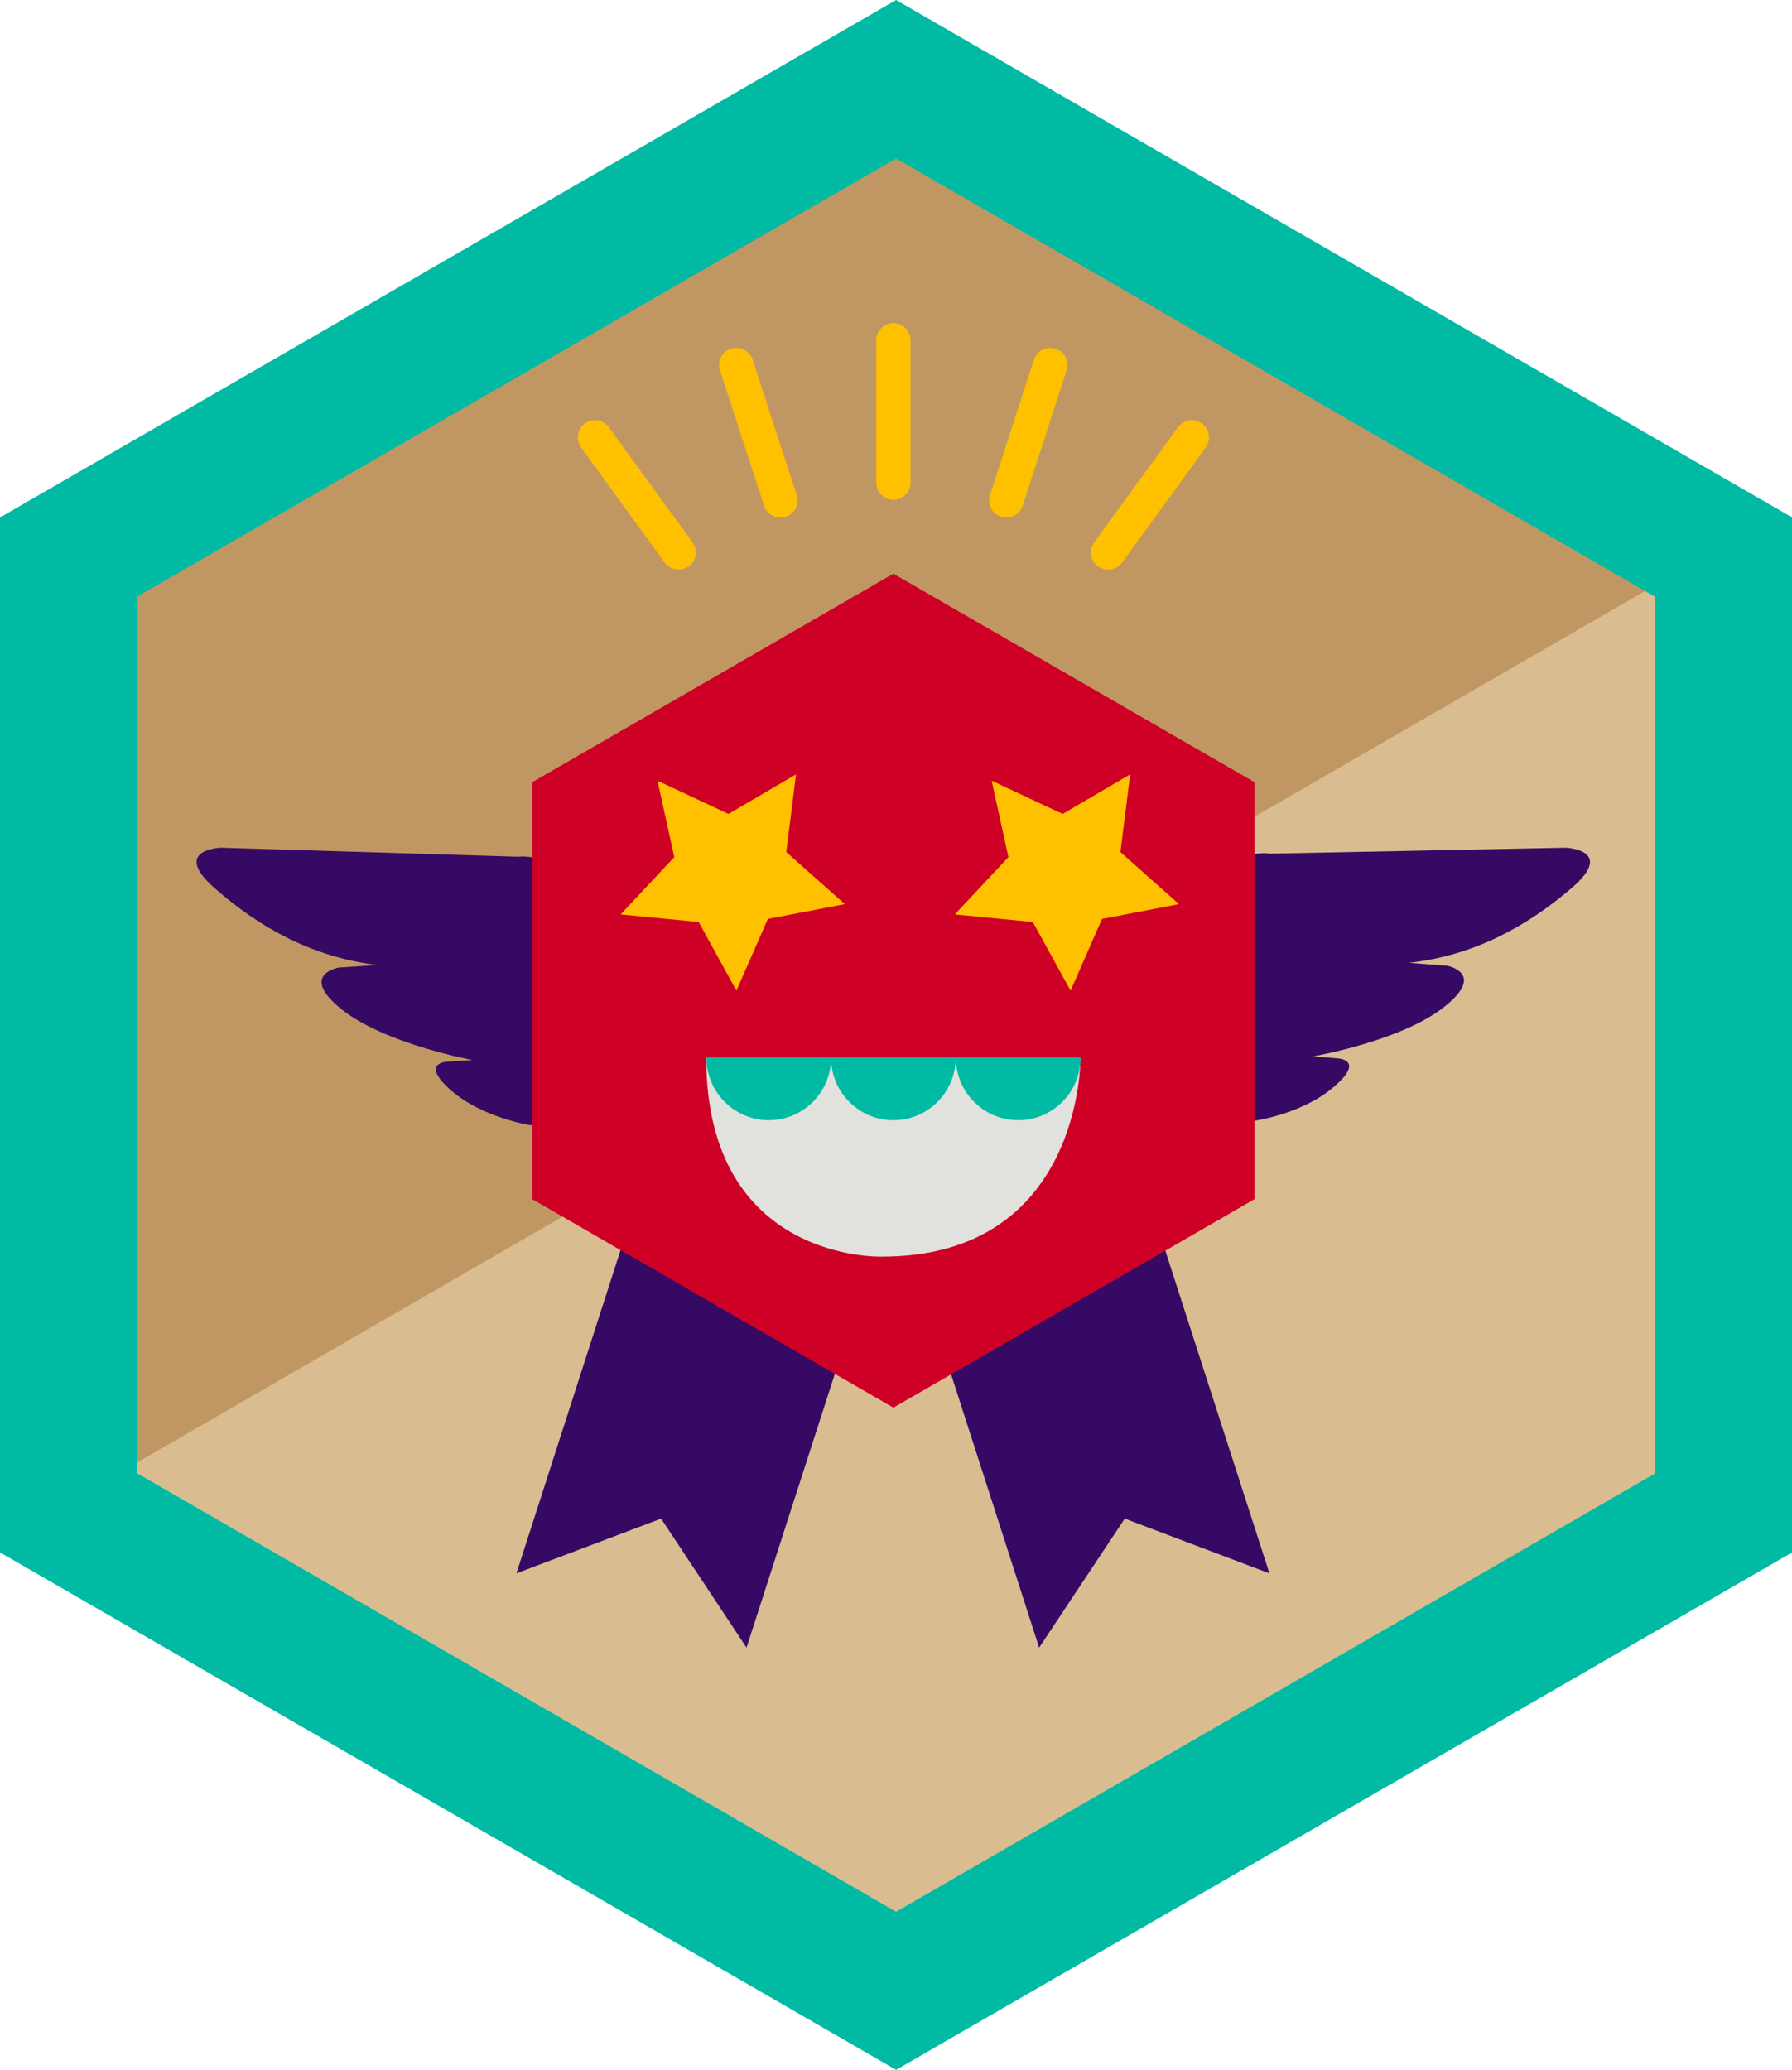 <?xml version="1.0" encoding="UTF-8"?><svg id="Layer_2" xmlns="http://www.w3.org/2000/svg" xmlns:xlink="http://www.w3.org/1999/xlink" viewBox="0 0 99.21 114.56"><defs><style>.cls-1{clip-path:url(#clippath);}.cls-2{fill:none;}.cls-2,.cls-3,.cls-4,.cls-5,.cls-6,.cls-7{stroke-width:0px;}.cls-8{fill:#d9bd90;stroke:#d9bd90;}.cls-8,.cls-9{stroke-miterlimit:10;}.cls-9{fill:#c09762;stroke:#c09762;}.cls-3{fill:#350964;}.cls-4{fill:#cf0025;}.cls-5{fill:#e1e2dd;}.cls-6{fill:#ffc000;}.cls-7{fill:#00baa4;}</style><clipPath id="clippath"><polygon class="cls-2" points="93.55 82.66 48.78 108.5 4.02 82.66 4.02 30.97 48.78 5.13 93.55 30.97 93.55 82.66"/></clipPath></defs><g class="cls-1"><rect class="cls-9" x="3.12" y="2.42" width="95.54" height="109.56"/><polygon class="cls-8" points="102.55 121.51 -.73 121.51 -.73 86.33 102.74 26.55 102.55 121.51"/></g><path class="cls-7" d="m49.61,8.77l42.02,24.26v48.52l-42.02,24.26L7.59,81.54v-48.52L49.61,8.77M49.61,0L0,28.64v57.28l49.61,28.64,49.61-28.64V28.64L49.61,0h0Z"/><polygon class="cls-3" points="41.33 91.19 36.6 84.05 28.59 87.08 36.16 63.59 48.91 67.7 41.33 91.19"/><polygon class="cls-3" points="57.53 91.19 62.27 84.05 70.28 87.08 62.7 63.59 49.96 67.7 57.53 91.19"/><path class="cls-3" d="m70.22,47.25l16.47-.33s2.79.12.31,2.24-5.4,3.73-9,4.13l2.11.16s2.23.41-.18,2.3-7.25,2.72-7.25,2.72l1.39.11s1.54.07-.22,1.57c-1.75,1.51-4.39,1.88-4.39,1.88l-16.43-1.4s-3.08-.04-1.33-1.55c1.75-1.51,2.94-2.52,2.94-2.52,0,0,1.14-1.07,2.48-.97l1.84-.15,7.95-6.82s1.56-1.52,3.29-1.39Z"/><path class="cls-3" d="m28.75,47.42l-16.52-.5s-2.8.09-.33,2.25c2.46,2.16,5.38,3.8,8.98,4.24l-2.12.14s-2.25.39.15,2.31c2.4,1.92,7.25,2.81,7.25,2.81l-1.4.09s-1.54.05.2,1.58c1.75,1.53,4.38,1.93,4.38,1.93l16.5-1.24s3.09-.01,1.35-1.54-2.93-2.56-2.93-2.56c0,0-1.14-1.08-2.48-1l-1.85-.17-7.9-6.92s-1.55-1.54-3.29-1.43Z"/><polygon class="cls-4" points="29.47 43.29 29.47 66.37 49.46 77.91 69.45 66.37 69.45 43.29 49.46 31.75 29.47 43.29"/><path class="cls-5" d="m39.1,58.55h20.72s.11,11-11,11c0,0-9.72.33-9.72-11Z"/><path class="cls-7" d="m46.01,58.55c0,1.91-1.55,3.45-3.45,3.45s-3.45-1.55-3.45-3.45"/><path class="cls-7" d="m52.91,58.55c0,1.91-1.55,3.45-3.45,3.45s-3.45-1.55-3.45-3.45"/><path class="cls-7" d="m59.82,58.55c0,1.91-1.55,3.45-3.45,3.45s-3.45-1.55-3.45-3.45"/><polygon class="cls-6" points="36.4 43.21 40.33 45.05 44.07 42.86 43.53 47.16 46.77 50.04 42.51 50.86 40.77 54.83 38.68 51.03 34.36 50.61 37.33 47.44 36.4 43.21"/><polygon class="cls-6" points="54.9 43.21 58.83 45.05 62.57 42.86 62.03 47.16 65.27 50.04 61.01 50.86 59.27 54.83 57.18 51.03 52.86 50.61 55.83 47.44 54.9 43.21"/><path class="cls-6" d="m49.46,27.66c-.53,0-.95-.43-.95-.95v-7.88c0-.53.43-.95.95-.95s.95.43.95.95v7.88c0,.53-.43.95-.95.95Z"/><path class="cls-6" d="m43.21,28.65c-.4,0-.78-.26-.91-.66l-2.44-7.49c-.16-.5.11-1.04.61-1.2.5-.16,1.04.11,1.2.61l2.44,7.49c.16.5-.11,1.04-.61,1.2-.1.03-.2.05-.29.05Z"/><path class="cls-6" d="m37.57,31.53c-.29,0-.59-.14-.77-.39l-4.63-6.37c-.31-.43-.22-1.02.21-1.33.43-.31,1.02-.22,1.33.21l4.63,6.37c.31.43.22,1.02-.21,1.33-.17.12-.37.18-.56.18Z"/><path class="cls-6" d="m61.35,31.53c-.19,0-.39-.06-.56-.18-.43-.31-.52-.91-.21-1.33l4.63-6.37c.31-.43.91-.52,1.33-.21.43.31.52.91.21,1.33l-4.63,6.37c-.19.26-.48.39-.77.39Z"/><path class="cls-6" d="m55.71,28.65c-.1,0-.2-.02-.29-.05-.5-.16-.78-.7-.61-1.2l2.43-7.49c.16-.5.7-.77,1.2-.61.5.16.78.7.61,1.2l-2.43,7.49c-.13.4-.5.66-.91.66Z"/></svg>